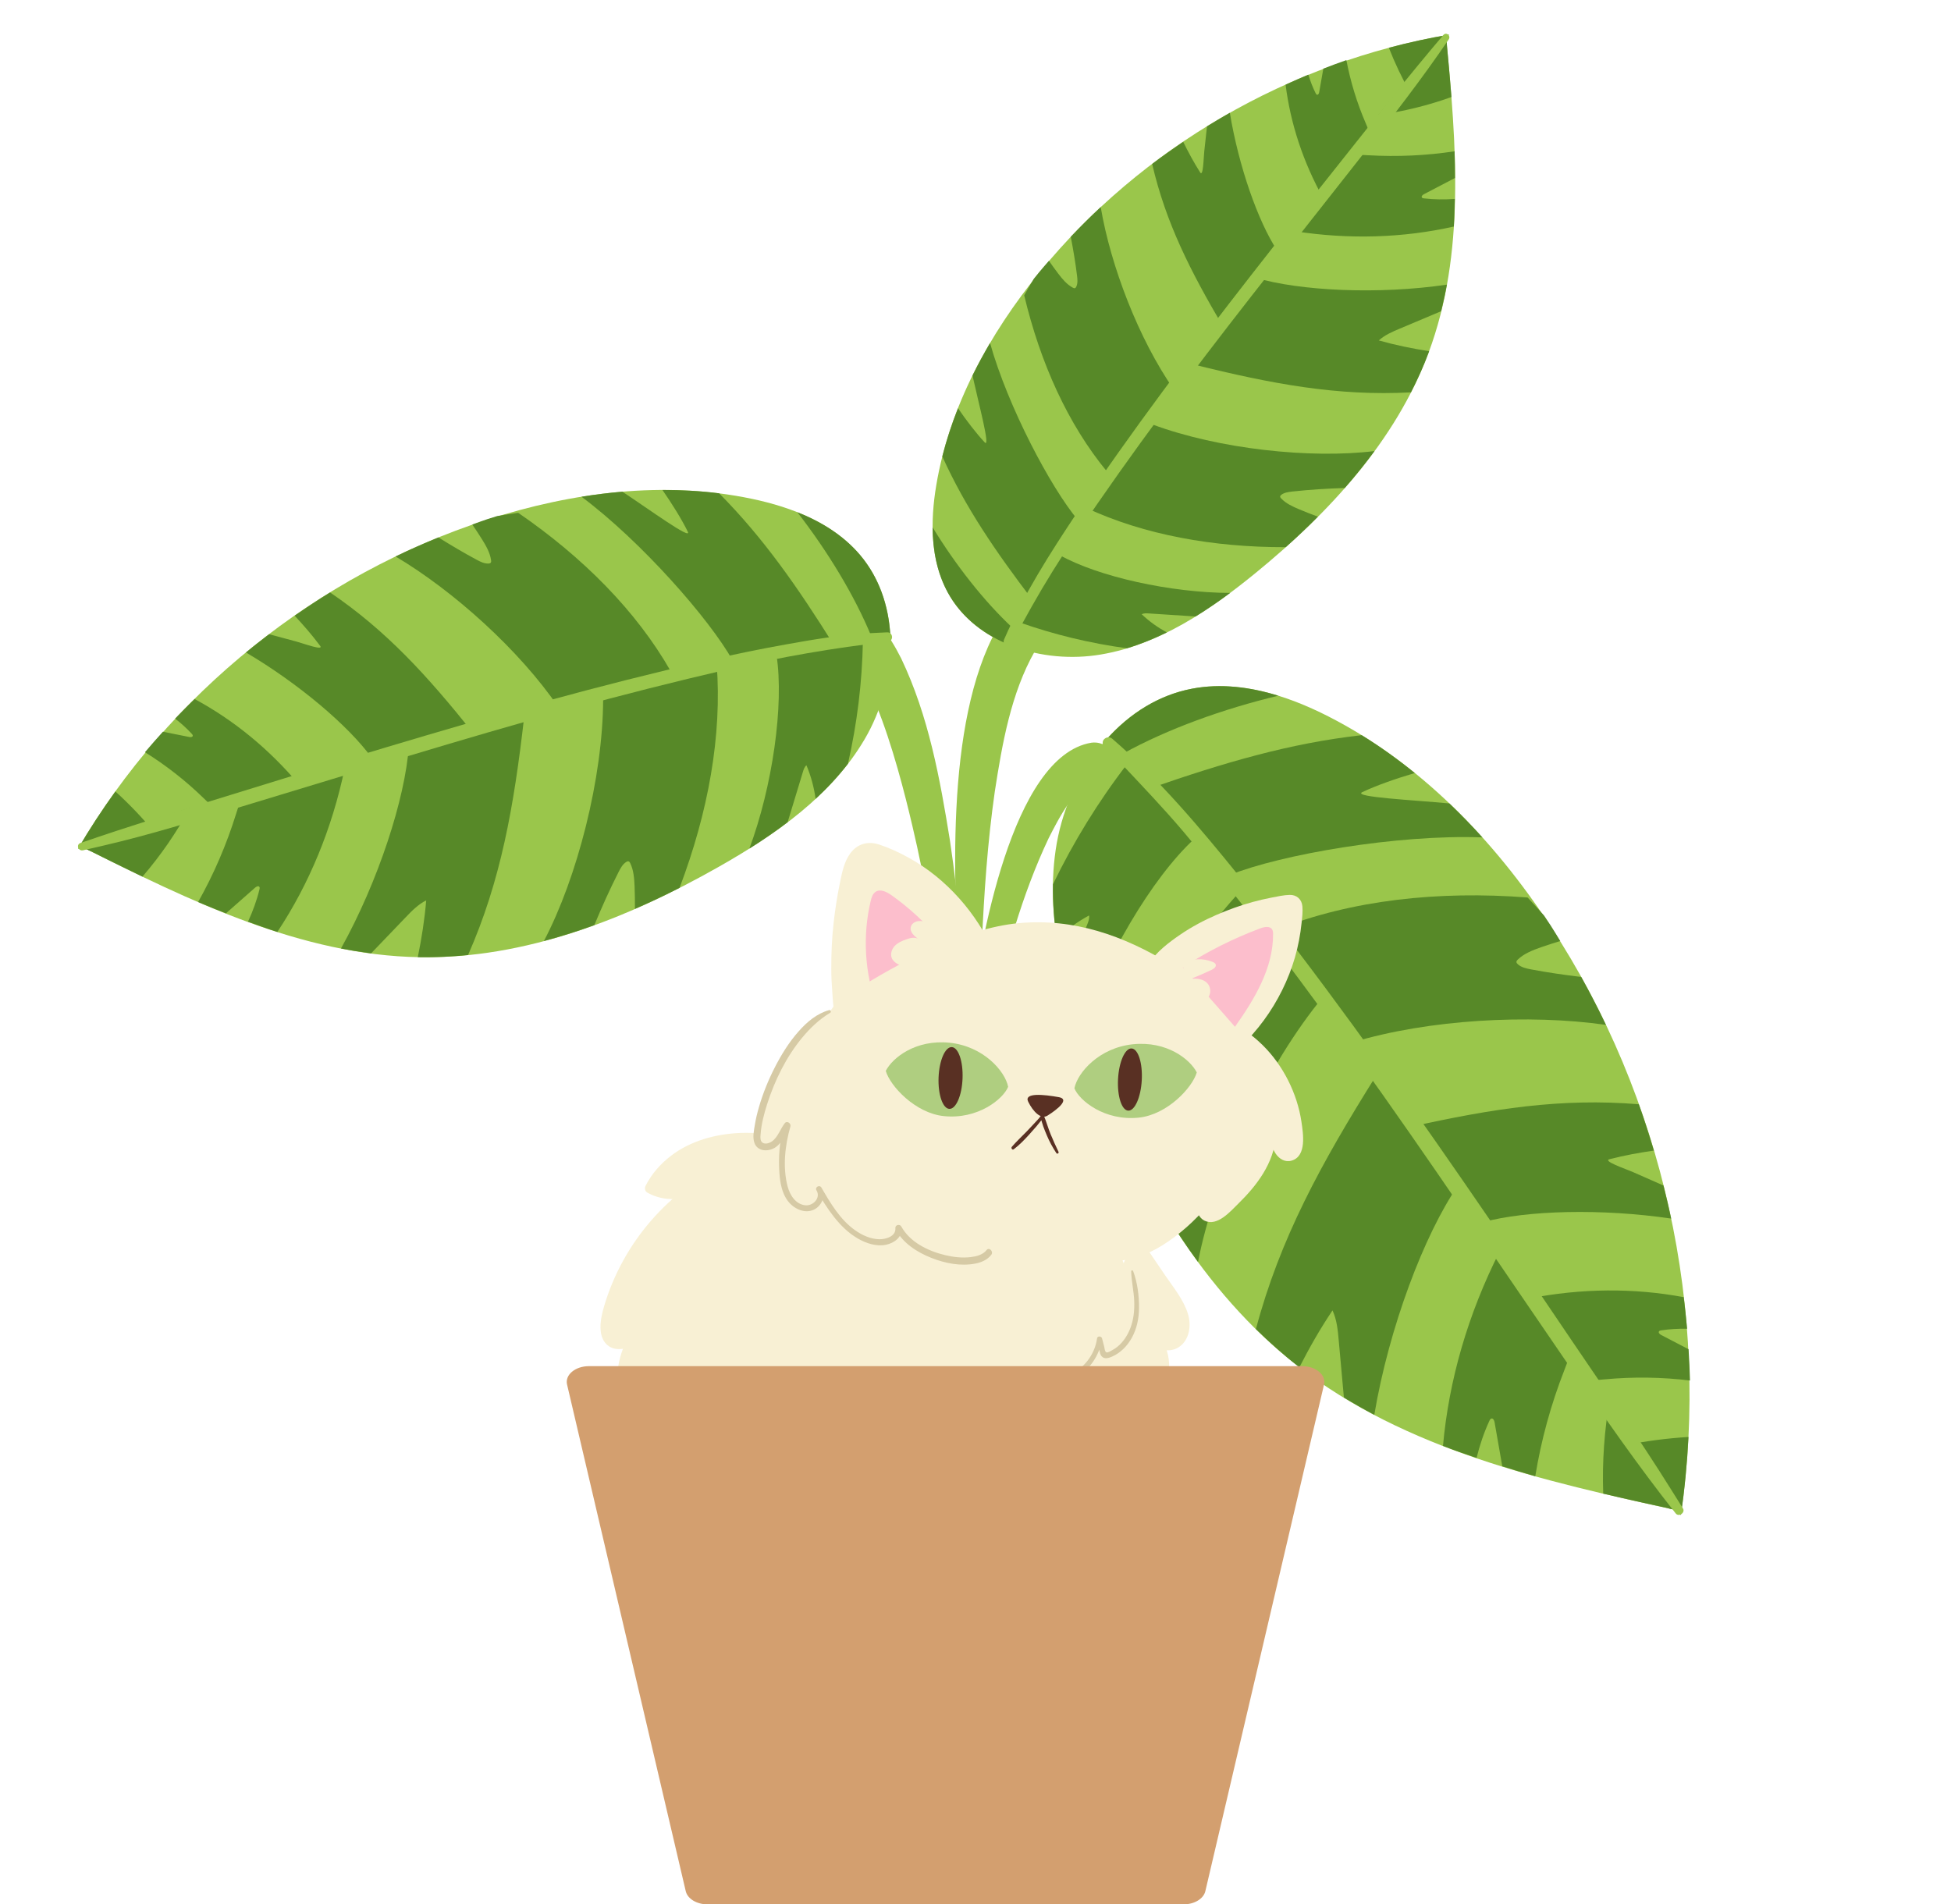 <?xml version="1.0" encoding="UTF-8"?> <svg xmlns="http://www.w3.org/2000/svg" width="168" height="164" viewBox="0 0 168 164" fill="none"> <path d="M79.662 85.948C79.431 86.456 79.069 87.057 78.948 87.587C78.802 88.227 78.796 88.933 78.744 89.587C78.665 90.571 78.59 91.559 78.519 92.544C78.442 93.625 78.338 94.709 78.307 95.793C78.277 96.979 78.252 98.165 78.233 99.351C78.189 102.041 78.2 104.73 78.239 107.419C78.282 110.404 78.316 113.389 78.577 116.362C78.736 118.177 78.909 119.992 79.099 121.807C79.173 122.516 79.269 123.197 79.467 123.881C79.602 124.348 79.739 124.814 79.877 125.277C79.94 125.489 80.003 125.705 80.066 125.917C80.261 126.571 80.5 126.976 80.913 127.503C81.152 127.807 81.394 128.11 81.635 128.411C82.397 129.365 84.07 129.012 84.609 128.027C84.771 127.732 84.931 127.437 85.093 127.144C85.329 126.714 85.508 126.287 85.571 125.801C85.618 125.451 85.659 125.101 85.703 124.75C85.799 123.95 85.959 123.139 86.005 122.337C86.052 121.534 85.942 120.657 85.909 119.835C85.879 119.06 85.852 118.285 85.827 117.51C85.777 115.962 85.744 114.42 85.64 112.875C85.538 111.386 85.448 109.894 85.365 108.401C85.087 103.387 84.989 98.361 84.683 93.349C84.615 92.232 84.552 91.115 84.494 90C84.466 89.49 84.442 88.98 84.417 88.469C84.392 87.959 84.315 87.592 84.139 87.156C84.051 86.939 83.963 86.721 83.875 86.503C83.724 86.13 83.57 85.772 83.282 85.482C82.922 85.121 82.457 84.914 81.957 84.845C81.534 84.787 81.155 84.837 80.761 85.002C80.338 85.181 79.855 85.515 79.659 85.951L79.662 85.948Z" fill="#9AC64B"></path> <path d="M93.973 63.961C87.093 65.115 84.367 81.445 83.582 87.324C83.406 88.71 83.26 90.096 83.157 91.489C83.044 92.874 82.972 94.3 83.537 95.7C84.16 94.34 84.347 93.014 84.559 91.658C84.786 90.308 85.051 88.966 85.345 87.63C86.547 82.356 87.986 77.074 90.297 72.189C91.164 70.495 92.597 67.619 94.445 67.174C96.584 66.814 96.14 63.69 93.976 63.96L93.973 63.961Z" fill="#9AC64B"></path> <path d="M144.426 130.062C132.938 127.561 121.026 124.864 111.739 117.631C103.518 111.225 98.134 101.808 94.274 92.108C91.882 86.092 89.97 79.614 90.902 73.204C91.834 66.794 96.29 60.522 102.63 59.312C106.637 58.549 110.763 59.849 114.399 61.703C122.275 65.722 128.624 72.32 133.49 79.722C143.211 94.513 147.296 112.94 144.741 130.471" fill="#9AC64B"></path> <path d="M138.637 120.395C138.144 123.147 137.956 125.908 138.053 128.629C140.18 129.13 142.31 129.6 144.427 130.059L144.562 130.236C142.86 126.831 140.748 123.605 138.638 120.392L138.637 120.395Z" fill="#578928"></path> <path d="M134.417 114.599C132.659 112.316 130.901 110.031 129.146 107.749C126.411 113.148 124.76 118.856 124.255 124.52C125.205 124.891 126.176 125.219 127.148 125.551C127.418 124.452 127.781 123.375 128.255 122.347C128.289 122.27 128.336 122.184 128.421 122.162C128.577 122.12 128.671 122.326 128.698 122.485C128.919 123.747 129.14 125.01 129.361 126.272C130.304 126.566 131.248 126.863 132.202 127.131C132.702 124.049 133.537 120.977 134.715 117.967C134.984 117.281 135.274 116.559 135.134 115.883C135.033 115.401 134.724 114.993 134.421 114.597L134.417 114.599Z" fill="#578928"></path> <path d="M118.471 92.676C113.744 100.22 110.215 106.672 108.147 114.457C109.284 115.574 110.475 116.641 111.741 117.627C111.79 117.665 111.844 117.702 111.893 117.74C112.752 116.059 113.687 114.416 114.741 112.849C115.116 113.653 115.201 114.556 115.278 115.44C115.426 117.077 115.574 118.714 115.722 120.35C116.583 120.872 117.453 121.373 118.341 121.842C119.592 114.38 122.64 106.286 125.582 102.04C123.213 98.918 120.841 95.795 118.471 92.676V92.676Z" fill="#578928"></path> <path d="M106.922 76.621C102.095 81.778 98.435 88.584 95.995 96.162C96.665 97.645 97.38 99.111 98.135 100.553C98.594 99.972 99.063 99.402 99.548 98.843C100.064 98.248 100.612 97.654 101.321 97.32C101.393 97.287 101.475 97.255 101.548 97.281C101.624 97.308 101.666 97.39 101.693 97.467C101.834 97.864 101.753 98.304 101.666 98.716C101.276 100.605 100.793 102.474 100.259 104.326C101.166 105.82 102.131 107.277 103.162 108.677C104.498 101.728 108.663 92.452 113.512 86.361C111.315 83.114 109.115 79.867 106.919 76.621L106.922 76.621Z" fill="#578928"></path> <path d="M97.053 65.806C94.577 69.021 92.441 72.494 90.672 76.149C90.642 77.722 90.765 79.295 90.998 80.858C91.837 80.073 92.766 79.382 93.778 78.838C93.823 79.097 93.724 79.358 93.628 79.601C92.99 81.199 92.352 82.797 91.714 84.395C92.086 85.878 92.533 87.35 93.038 88.8C95.066 82.619 99.208 75.573 102.853 72.232C101.069 69.808 98.973 68.121 97.053 65.806V65.806Z" fill="#578928"></path> <path d="M143.038 114.568C143.778 114.452 144.529 114.417 145.276 114.427C145.196 113.519 145.096 112.614 144.983 111.709C140.703 110.906 136.166 110.934 131.609 111.832C132.955 113.804 134.299 115.776 135.645 117.748C135.878 118.09 136.121 118.441 136.465 118.635C136.951 118.907 137.574 118.844 138.163 118.788C140.658 118.553 143.125 118.595 145.525 118.887C145.5 117.99 145.46 117.091 145.402 116.194C144.614 115.783 143.825 115.372 143.036 114.962C142.922 114.902 142.784 114.774 142.853 114.659C142.889 114.596 142.965 114.581 143.034 114.57L143.038 114.568Z" fill="#578928"></path> <path d="M143.24 102.095C142.386 101.718 141.529 101.338 140.674 100.962C139.968 100.649 137.838 99.945 138.663 99.81C139.889 99.494 141.148 99.269 142.413 99.085C142.016 97.744 141.589 96.413 141.119 95.097C134.417 94.543 128.49 95.481 121.458 97.04C123.546 99.776 125.632 102.512 127.72 105.248C131.468 104.223 137.932 104.063 143.905 104.941C143.703 103.988 143.48 103.041 143.24 102.095V102.095Z" fill="#578928"></path> <path d="M136.162 84.135C134.713 83.957 133.268 83.754 131.832 83.48C131.428 83.403 131.005 83.314 130.697 83.037C130.636 82.982 130.577 82.914 130.579 82.833C130.581 82.756 130.637 82.692 130.693 82.638C131.247 82.108 131.981 81.827 132.701 81.574C133.248 81.383 133.799 81.21 134.353 81.038C134.078 80.596 133.818 80.145 133.533 79.709C133.346 79.418 133.15 79.134 132.959 78.845C132.492 78.322 132.021 77.801 131.543 77.29C123.834 76.696 116.39 77.515 110.016 80.03C112.168 83.275 114.317 86.519 116.468 89.764C123.006 87.787 131.694 87.315 138.289 88.261C137.627 86.862 136.909 85.49 136.162 84.135V84.135Z" fill="#578928"></path> <path d="M124.804 69.19C121.639 68.893 116.505 68.646 117.287 68.224C118.54 67.629 120.296 67.022 121.83 66.573C120.373 65.392 118.85 64.295 117.256 63.312C111.106 63.999 105.431 65.661 98.95 67.92C101.681 70.666 103.165 72.604 105.899 75.351C110.269 73.592 120.318 71.84 127.647 72.115C126.734 71.101 125.787 70.126 124.802 69.186L124.804 69.19Z" fill="#578928"></path> <path d="M96.687 64.904C100.533 62.777 105.349 61.043 110.074 59.913C107.645 59.159 105.115 58.835 102.631 59.312C99.764 59.858 97.29 61.445 95.344 63.607C95.791 64.04 96.239 64.472 96.684 64.903L96.687 64.904Z" fill="#578928"></path> <path d="M144.742 130.471C145.066 128.243 145.28 125.995 145.393 123.748C143.566 123.86 141.722 124.097 139.874 124.472C141.139 126.282 142.405 128.089 143.67 129.899C143.922 129.953 144.176 130.011 144.426 130.065L144.741 130.474L144.742 130.471Z" fill="#578928"></path> <path d="M95.783 63.623C99.845 67.138 103.341 71.296 106.709 75.466C110.11 79.679 113.375 84.011 116.565 88.385C119.807 92.834 122.973 97.337 126.101 101.867C129.229 106.397 132.223 110.829 135.261 115.324C138.172 119.628 141.163 123.893 143.915 128.3C144.249 128.833 144.581 129.365 144.916 129.898C145.144 130.264 144.564 130.672 144.295 130.333C141.082 126.274 138.132 122.026 135.207 117.756C132.282 113.486 129.121 108.844 126.076 104.39C122.992 99.874 119.879 95.378 116.693 90.937C113.508 86.496 110.318 82.201 106.995 77.938C105.333 75.806 103.656 73.686 101.906 71.624C100.156 69.562 98.331 67.656 96.495 65.703C96.034 65.211 95.566 64.73 95.091 64.25C94.658 63.812 95.342 63.241 95.783 63.623Z" fill="#9AC64B"></path> <path d="M71.975 55.627C75.43 57.238 78.109 69.055 78.972 72.915C80.074 78.004 80.942 83.185 81.515 88.373C81.683 90.114 81.83 91.823 82.496 93.582C83.22 91.83 83.215 90.029 83.164 88.266C83.04 82.949 82.58 77.651 81.801 72.392C80.941 67.066 79.972 61.667 77.597 56.695C76.619 54.764 75.272 52.642 72.981 51.963C71.965 51.649 70.884 52.236 70.6 53.266C70.307 54.3 70.938 55.381 71.981 55.629L71.975 55.627Z" fill="#9AC64B"></path> <path d="M85.853 54.142C81.323 62.273 82.091 76.695 82.751 85.867C82.853 87.359 82.989 88.854 83.753 90.307C84.377 88.786 84.386 87.302 84.403 85.816C84.432 84.33 84.479 82.846 84.541 81.365C84.736 76.952 85.036 72.527 85.663 68.16C86.296 64.059 87.055 59.69 89.103 56.091C90.356 53.878 87.219 51.976 85.853 54.139L85.853 54.142Z" fill="#9AC64B"></path> <path d="M124.537 3.316C125.395 12.383 126.21 21.807 123.012 30.383C120.18 37.973 114.425 44.195 108.099 49.36C104.174 52.564 99.792 55.521 94.784 56.366C89.777 57.212 84.034 55.429 81.627 51.045C80.105 48.277 80.097 44.922 80.62 41.801C81.75 35.035 85.171 28.776 89.543 23.42C98.283 12.717 111.072 5.302 124.771 2.989" fill="#9AC64B"></path> <path d="M118.695 9.895C120.867 9.599 122.974 9.079 124.983 8.355C124.854 6.669 124.698 4.986 124.54 3.316L124.64 3.173C122.503 5.242 120.592 7.569 118.695 9.895V9.895Z" fill="#578928"></path> <path d="M115.366 14.391C114.077 16.231 112.791 18.074 111.501 19.914C116.185 20.638 120.837 20.49 125.188 19.509C125.239 18.72 125.254 17.926 125.271 17.131C124.386 17.195 123.496 17.187 122.616 17.084C122.549 17.076 122.473 17.062 122.438 17.007C122.37 16.903 122.502 16.782 122.615 16.724C123.506 16.258 124.397 15.794 125.286 15.329C125.281 14.562 125.279 13.797 125.253 13.029C122.833 13.397 120.34 13.516 117.814 13.37C117.236 13.337 116.63 13.293 116.159 13.558C115.823 13.746 115.592 14.073 115.369 14.391L115.366 14.391Z" fill="#578928"></path> <path d="M102.781 31.389C109.536 33.068 115.193 34.127 121.497 33.788C122.062 32.683 122.577 31.55 123.011 30.383C123.029 30.337 123.041 30.291 123.059 30.245C121.598 30.015 120.15 29.718 118.728 29.318C119.238 28.85 119.894 28.57 120.536 28.3C121.722 27.8 122.911 27.3 124.097 26.8C124.284 26.042 124.451 25.28 124.589 24.513C118.722 25.375 111.952 25.064 108.084 23.911C106.316 26.405 104.546 28.898 102.778 31.394L102.781 31.389Z" fill="#578928"></path> <path d="M93.532 43.74C98.529 46.063 104.48 47.136 110.716 47.122C111.665 46.274 112.591 45.397 113.487 44.496C112.946 44.296 112.407 44.088 111.875 43.862C111.308 43.623 110.733 43.363 110.315 42.919C110.272 42.873 110.231 42.822 110.233 42.76C110.236 42.696 110.286 42.647 110.338 42.609C110.6 42.412 110.947 42.367 111.274 42.33C112.777 42.165 114.287 42.074 115.798 42.025C116.699 40.998 117.558 39.939 118.358 38.845C112.854 39.522 104.937 38.673 99.238 36.554C97.334 38.95 95.433 41.348 93.529 43.743L93.532 43.74Z" fill="#578928"></path> <path d="M87.797 53.601C90.784 54.656 93.888 55.403 97.038 55.829C98.218 55.474 99.364 55.008 100.476 54.463C99.689 54.032 98.955 53.513 98.31 52.896C98.492 52.801 98.711 52.813 98.916 52.827C100.261 52.915 101.606 53.001 102.951 53.09C103.97 52.462 104.962 51.778 105.926 51.062C100.83 51.045 94.582 49.677 91.223 47.791C89.837 49.685 89.072 51.632 87.8 53.604L87.797 53.601Z" fill="#578928"></path> <path d="M113.298 8.045C113.036 7.528 112.832 6.982 112.662 6.428C112.004 6.702 111.35 6.995 110.703 7.294C111.121 10.639 112.215 13.978 113.97 17.122C115.124 15.658 116.275 14.197 117.43 12.733C117.629 12.478 117.833 12.217 117.898 11.915C117.987 11.49 117.789 11.047 117.608 10.626C116.84 8.844 116.286 7.016 115.936 5.177C115.271 5.41 114.609 5.655 113.952 5.912C113.832 6.592 113.713 7.271 113.593 7.95C113.575 8.049 113.513 8.18 113.412 8.159C113.358 8.148 113.325 8.095 113.301 8.048L113.298 8.045Z" fill="#578928"></path> <path d="M103.935 10.881C103.855 11.601 103.778 12.323 103.698 13.043C103.634 13.637 103.613 15.376 103.315 14.801C102.788 13.971 102.323 13.099 101.884 12.21C100.977 12.825 100.085 13.457 99.212 14.118C100.39 19.191 102.495 23.335 105.329 28.145C106.877 25.953 108.425 23.758 109.973 21.566C108.32 19.049 106.665 14.324 105.901 9.713C105.236 10.09 104.584 10.48 103.935 10.881V10.881Z" fill="#578928"></path> <path d="M92.204 20.391C92.416 21.501 92.606 22.616 92.744 23.739C92.783 24.054 92.815 24.389 92.683 24.681C92.658 24.739 92.62 24.799 92.558 24.816C92.499 24.832 92.438 24.805 92.385 24.777C91.859 24.495 91.474 24.023 91.116 23.553C90.845 23.197 90.583 22.829 90.324 22.463C90.058 22.771 89.784 23.073 89.526 23.386C89.356 23.593 89.188 23.803 89.018 24.014C88.738 24.485 88.46 24.955 88.193 25.429C89.579 31.253 91.959 36.542 95.346 40.64C97.259 38.279 99.172 35.919 101.085 33.555C98.055 29.21 95.642 22.918 94.782 17.831C93.895 18.654 93.039 19.51 92.206 20.386L92.204 20.391Z" fill="#578928"></path> <path d="M83.741 32.338C84.27 34.742 85.302 38.582 84.804 38.107C84.063 37.325 83.191 36.176 82.493 35.155C81.958 36.512 81.5 37.895 81.142 39.307C83.116 43.674 85.703 47.461 88.929 51.696C90.332 49.024 91.427 47.466 92.83 44.797C90.479 41.996 86.787 35.011 85.253 29.542C84.714 30.456 84.208 31.389 83.741 32.338V32.338Z" fill="#578928"></path> <path d="M87.212 54.088C84.711 51.761 82.272 48.628 80.306 45.412C80.319 47.384 80.682 49.325 81.624 51.043C82.711 53.024 84.485 54.471 86.561 55.386C86.779 54.953 86.995 54.522 87.212 54.088Z" fill="#578928"></path> <path d="M124.771 2.986C123.029 3.279 121.301 3.657 119.594 4.113C120.11 5.432 120.727 6.733 121.446 8.007C122.496 6.642 123.547 5.277 124.597 3.911C124.578 3.711 124.559 3.513 124.54 3.313L124.771 2.983L124.771 2.986Z" fill="#578928"></path> <path d="M86.455 55.089C88.125 51.231 90.412 47.651 92.736 44.161C95.059 40.672 97.555 37.171 100.077 33.76C105.122 26.931 110.396 20.276 115.68 13.632C118.515 10.065 121.333 6.486 124.287 3.016C124.541 2.72 124.959 3.084 124.746 3.396C122.466 6.754 119.982 9.956 117.476 13.15C114.969 16.345 112.298 19.726 109.71 23.014C104.479 29.659 99.34 36.375 94.528 43.337C93.198 45.264 91.876 47.201 90.643 49.191C89.388 51.214 88.227 53.294 87.115 55.4C86.898 55.811 86.269 55.529 86.456 55.095L86.455 55.089Z" fill="#9AC64B"></path> <path d="M7.157 72.978C16.328 77.571 25.892 82.262 36.14 82.432C45.21 82.581 53.992 79.129 61.891 74.648C66.788 71.87 71.611 68.512 74.462 63.646C77.314 58.777 77.695 52.072 74.044 47.778C71.737 45.065 68.222 43.687 64.743 42.957C57.204 41.375 49.298 42.381 41.967 44.749C27.315 49.48 14.518 59.77 6.719 73.086" fill="#9AC64B"></path> <path d="M16.349 69.577C15.186 71.718 13.815 73.698 12.267 75.495C10.55 74.671 8.847 73.822 7.156 72.978L6.967 73.024C9.974 71.641 13.165 70.605 16.349 69.577Z" fill="#578928"></path> <path d="M22.369 67.949C24.807 67.358 27.243 66.77 29.678 66.178C28.6 71.346 26.62 76.132 23.882 80.257C23.034 79.987 22.194 79.679 21.354 79.375C21.768 78.478 22.109 77.548 22.343 76.591C22.362 76.52 22.376 76.434 22.333 76.374C22.25 76.261 22.073 76.35 21.967 76.442C21.129 77.18 20.293 77.918 19.456 78.654C18.653 78.337 17.852 78.023 17.058 77.682C18.393 75.314 19.498 72.766 20.333 70.077C20.524 69.464 20.718 68.812 21.18 68.43C21.51 68.158 21.942 68.051 22.365 67.947L22.369 67.949Z" fill="#578928"></path> <path d="M45.133 61.78C44.245 69.499 43.134 75.819 40.306 82.243C38.925 82.382 37.536 82.453 36.14 82.43C36.085 82.429 36.032 82.425 35.976 82.425C36.307 80.811 36.565 79.183 36.7 77.539C36.008 77.881 35.458 78.448 34.925 79.005C33.934 80.038 32.945 81.069 31.954 82.102C31.086 81.986 30.22 81.849 29.362 81.68C32.569 75.922 34.896 68.75 35.205 64.253C38.514 63.429 41.823 62.605 45.135 61.781L45.133 61.78Z" fill="#578928"></path> <path d="M61.713 57.19C62.189 63.342 60.979 69.972 58.516 76.461C57.255 77.105 55.971 77.709 54.674 78.273C54.676 77.628 54.67 76.982 54.644 76.337C54.615 75.651 54.567 74.945 54.266 74.329C54.235 74.266 54.198 74.2 54.131 74.179C54.064 74.157 53.991 74.187 53.931 74.225C53.619 74.419 53.435 74.761 53.271 75.086C52.507 76.585 51.821 78.119 51.176 79.671C49.746 80.189 48.298 80.652 46.836 81.037C49.706 75.582 51.92 66.995 51.936 60.197C55.197 59.193 58.455 58.19 61.715 57.186L61.713 57.19Z" fill="#578928"></path> <path d="M74.303 55.245C74.237 58.787 73.803 62.32 73.016 65.774C72.18 66.858 71.243 67.861 70.233 68.796C70.092 67.802 69.834 66.825 69.44 65.901C69.268 66.053 69.194 66.284 69.129 66.503C68.694 67.937 68.257 69.374 67.822 70.809C66.763 71.614 65.659 72.368 64.528 73.078C66.509 67.767 67.528 60.706 66.867 56.438C69.398 55.768 71.738 55.768 74.305 55.246L74.303 55.245Z" fill="#578928"></path> <path d="M16.525 63.207C16.085 62.723 15.592 62.288 15.079 61.885C15.627 61.31 16.189 60.751 16.756 60.198C20.104 61.997 23.173 64.501 25.782 67.607C23.796 68.212 21.808 68.815 19.82 69.418C19.474 69.523 19.12 69.628 18.779 69.571C18.299 69.491 17.913 69.105 17.54 68.743C15.972 67.216 14.273 65.895 12.482 64.778C12.988 64.181 13.503 63.593 14.03 63.014C14.789 63.165 15.549 63.319 16.308 63.47C16.419 63.492 16.58 63.482 16.598 63.365C16.609 63.304 16.565 63.252 16.523 63.206L16.525 63.207Z" fill="#578928"></path> <path d="M23.174 54.617C23.961 54.829 24.746 55.04 25.533 55.252C26.183 55.427 28.012 56.114 27.529 55.569C26.866 54.683 26.135 53.841 25.372 53.022C26.372 52.328 27.385 51.657 28.422 51.02C33.28 54.315 36.8 58.197 40.731 63.111C37.825 63.827 34.917 64.546 32.011 65.262C30.021 62.513 25.714 58.862 21.176 56.187C21.833 55.65 22.499 55.128 23.174 54.617Z" fill="#578928"></path> <path d="M37.752 46.282C38.834 46.954 39.929 47.608 41.054 48.209C41.368 48.378 41.707 48.548 42.068 48.531C42.139 48.527 42.216 48.512 42.26 48.455C42.301 48.4 42.298 48.327 42.289 48.261C42.199 47.598 41.854 47.005 41.503 46.439C41.236 46.009 40.953 45.589 40.669 45.17C41.096 45.018 41.519 44.856 41.949 44.714C42.234 44.621 42.522 44.531 42.81 44.442C43.412 44.34 44.017 44.245 44.619 44.16C50.182 47.978 54.797 52.613 57.761 57.812C54.535 58.841 51.308 59.868 48.081 60.897C44.711 55.972 39.062 50.892 34.063 47.922C35.274 47.332 36.508 46.795 37.752 46.282Z" fill="#578928"></path> <path d="M53.6 42.347C55.913 43.878 59.536 46.521 59.233 45.806C58.703 44.715 57.841 43.341 57.043 42.196C58.675 42.191 60.306 42.279 61.926 42.484C65.733 46.32 68.687 50.558 71.865 55.644C68.515 56.014 66.451 56.521 63.099 56.889C61.085 53.298 55.204 46.605 50.073 42.777C51.245 42.588 52.42 42.443 53.599 42.343L53.6 42.347Z" fill="#578928"></path> <path d="M75.045 54.834C73.588 51.281 71.257 47.464 68.657 44.108C70.719 44.926 72.614 46.093 74.045 47.775C75.696 49.717 76.515 52.151 76.663 54.687C76.126 54.737 75.585 54.785 75.045 54.834V54.834Z" fill="#578928"></path> <path d="M6.722 73.084C7.713 71.391 8.79 69.746 9.936 68.157C11.117 69.232 12.24 70.403 13.294 71.672C11.45 72.207 9.608 72.745 7.764 73.28C7.563 73.181 7.359 73.08 7.159 72.979L6.722 73.084V73.084Z" fill="#578928"></path> <path d="M76.45 55.264C71.815 55.786 67.239 56.583 62.697 57.636C58.115 58.697 53.556 59.85 49.02 61.096C44.43 62.353 39.862 63.692 35.304 65.065C30.802 66.422 26.307 67.799 21.806 69.159C17.305 70.519 13.15 71.841 8.743 72.86C8.212 72.982 7.683 73.104 7.151 73.226C6.742 73.32 6.522 72.738 6.936 72.594C11.2 71.123 15.507 69.795 19.817 68.469C24.313 67.085 28.806 65.684 33.315 64.337C37.824 62.989 42.444 61.64 47.035 60.38C51.601 59.127 56.189 57.963 60.806 56.905C63.088 56.383 65.381 55.905 67.686 55.494C69.985 55.083 72.325 54.681 74.662 54.539C75.239 54.506 75.816 54.478 76.393 54.456C76.915 54.438 76.971 55.209 76.451 55.268L76.45 55.264Z" fill="#9AC64B"></path> <path d="M72.108 100.099C64.786 98.894 57.143 104.482 55.673 111.783C54.202 119.082 58.778 127.01 65.685 129.729C71.77 132.126 78.674 130.772 84.827 128.565C87.276 127.688 89.747 126.634 91.596 124.8C92.976 123.429 93.941 121.689 94.683 119.89C95.584 117.706 96.183 115.397 96.464 113.049C96.681 111.223 96.653 109.215 95.537 107.759C94.636 106.584 93.196 105.991 91.822 105.447C84.566 102.573 76.788 99.647 69.153 101.252" fill="#F8F0D4"></path> <path d="M72.178 99.834C68.831 99.087 65.272 99.975 62.367 101.718C59.462 103.461 57.052 106.25 55.804 109.477C54.551 112.724 54.617 116.381 55.71 119.661C56.804 122.941 58.901 125.917 61.652 128.044C64.84 130.504 68.798 131.577 72.789 131.594C77.18 131.613 81.542 130.441 85.632 128.915C87.558 128.195 89.449 127.346 91.073 126.063C92.722 124.764 93.918 123.004 94.8 121.109C95.759 119.049 96.444 116.856 96.834 114.616C97.18 112.638 97.455 110.448 96.663 108.539C95.864 106.606 94.066 105.69 92.233 104.948C90.1 104.087 87.954 103.246 85.777 102.501C81.454 101.02 76.9 99.919 72.299 100.209C71.181 100.278 70.084 100.433 68.999 100.711C68.707 100.786 68.531 101.111 68.608 101.401C68.696 101.721 68.996 101.839 69.296 101.792C71.423 101.459 73.564 101.34 75.71 101.522C77.857 101.704 79.995 102.151 82.078 102.714C84.161 103.276 86.269 104.002 88.325 104.769C89.358 105.155 90.383 105.552 91.411 105.955C92.269 106.291 93.132 106.625 93.91 107.122C94.638 107.585 95.237 108.222 95.564 109.03C95.891 109.839 95.976 110.787 95.954 111.684C95.902 113.769 95.424 115.879 94.784 117.854C94.162 119.771 93.338 121.683 92.112 123.297C90.936 124.844 89.345 125.942 87.613 126.78C85.882 127.619 83.881 128.3 81.965 128.877C80.05 129.453 77.912 129.964 75.834 130.209C71.931 130.673 67.809 130.38 64.291 128.488C61.427 126.949 59.121 124.461 57.642 121.57C56.178 118.704 55.54 115.35 56.12 112.164C56.708 108.939 58.519 106.062 60.99 103.949C63.461 101.837 66.495 100.477 69.722 100.317C70.51 100.278 71.316 100.3 72.102 100.377C72.409 100.408 72.473 99.903 72.176 99.837L72.178 99.834Z" fill="#F8F0D4"></path> <path d="M71.439 99.162C68.666 98.494 65.83 97.824 62.994 98.102C60.154 98.381 57.263 99.79 55.961 102.336C56.958 102.929 58.233 103.029 59.311 102.601C55.939 105.117 53.421 108.766 52.261 112.82C52.006 113.717 51.841 114.776 52.418 115.507C52.995 116.238 54.531 115.965 54.449 115.035C53.259 116.985 53.058 119.509 53.924 121.625C54.79 123.74 56.703 125.393 58.915 125.939" fill="#F8F0D4"></path> <path d="M71.5 98.933C70.238 98.466 68.941 98.138 67.617 97.901C66.292 97.664 65.025 97.512 63.722 97.567C61.639 97.656 59.49 98.232 57.808 99.512C56.884 100.212 56.115 101.084 55.59 102.121C55.488 102.323 55.532 102.587 55.741 102.706C56.862 103.329 58.209 103.437 59.407 102.973L59.11 102.27C56.87 103.969 54.996 106.123 53.641 108.598C52.96 109.842 52.407 111.163 52.009 112.525C51.706 113.557 51.363 115.239 52.462 115.954C53.224 116.448 54.73 116.139 54.675 115.035C54.664 114.806 54.361 114.713 54.24 114.917C53.243 116.594 52.891 118.602 53.289 120.519C53.663 122.312 54.732 123.9 56.181 125.001C56.98 125.608 57.898 126.082 58.904 126.187C59.204 126.217 59.201 125.798 58.97 125.702C58.014 125.304 57.06 124.904 56.244 124.245C55.428 123.586 54.757 122.756 54.304 121.81C53.3 119.722 53.449 117.132 54.642 115.154L54.207 115.035C54.224 115.427 53.897 115.631 53.537 115.662C53.111 115.697 52.74 115.518 52.531 115.143C51.976 114.147 52.58 112.729 52.932 111.759C53.74 109.524 54.982 107.442 56.546 105.66C57.431 104.653 58.418 103.738 59.492 102.938C59.811 102.7 59.641 102.069 59.196 102.234C58.187 102.612 57.09 102.524 56.161 101.972L56.313 102.557C57.214 100.885 58.841 99.746 60.603 99.128C62.727 98.384 65.039 98.411 67.243 98.726C68.642 98.924 70.021 99.239 71.426 99.407C71.706 99.44 71.72 99.026 71.489 98.941L71.5 98.933Z" fill="#F8F0D4"></path> <path d="M105.093 88.042C108.913 89.849 111.549 93.939 111.623 98.179C111.631 98.692 111.491 99.345 110.988 99.428C110.213 99.558 110.059 98.259 109.375 97.873C109.224 100.363 107.366 102.379 105.525 104.056C105.107 104.437 104.601 104.84 104.043 104.754C103.485 104.669 103.178 103.756 103.705 103.546C101.331 106.087 98.192 108.508 94.754 108.037C93.938 107.924 93.132 107.648 92.308 107.686C91.25 107.733 90.249 108.296 89.191 108.255C87.177 108.177 85.388 105.971 83.505 106.693" fill="#F8F0D4"></path> <path d="M104.953 88.28C106.737 89.477 108.35 90.925 109.463 92.784C110.013 93.702 110.428 94.687 110.697 95.724C110.829 96.229 110.931 96.745 110.988 97.263C111.038 97.718 111.139 98.286 110.975 98.728C110.928 98.857 110.9 98.893 110.821 98.852C110.906 98.896 110.785 98.805 110.76 98.78C110.7 98.717 110.65 98.648 110.601 98.573C110.315 98.154 110.059 97.718 109.617 97.448C109.284 97.247 108.911 97.511 108.886 97.867C108.781 99.522 107.855 100.948 106.775 102.145C106.228 102.752 105.64 103.342 105.016 103.866C104.785 104.059 104.362 104.407 104.029 104.261C103.95 104.225 103.865 104.131 103.84 104.046C103.821 103.985 103.84 103.91 103.81 103.924L103.422 103.254C101.361 105.21 98.939 107.391 95.947 107.538C95.169 107.576 94.435 107.424 93.674 107.284C92.844 107.132 92.066 107.121 91.244 107.328C90.513 107.513 89.777 107.816 89.01 107.736C88.411 107.673 87.842 107.408 87.309 107.149C86.102 106.561 84.769 105.758 83.395 106.277C82.895 106.465 83.101 107.27 83.618 107.091C84.819 106.674 85.976 107.538 87.001 108.056C87.567 108.343 88.158 108.602 88.787 108.696C89.565 108.812 90.307 108.635 91.057 108.437C91.428 108.337 91.808 108.23 92.192 108.202C92.643 108.169 93.083 108.241 93.523 108.332C94.328 108.5 95.122 108.657 95.949 108.616C97.417 108.542 98.841 108.023 100.086 107.248C101.542 106.338 102.889 105.138 103.991 103.819C104.274 103.48 103.922 102.962 103.507 103.191C102.732 103.621 103.032 104.804 103.744 105.132C104.829 105.634 105.953 104.321 106.629 103.657C108.234 102.082 109.68 100.184 109.864 97.862L109.133 98.281C109.485 98.502 109.62 99.02 109.848 99.351C110.164 99.809 110.653 100.115 111.222 99.95C112.541 99.564 112.214 97.602 112.066 96.598C111.706 94.168 110.485 91.738 108.737 90.014C107.715 89.008 106.544 88.197 105.17 87.767C104.862 87.67 104.708 88.103 104.958 88.269L104.953 88.28Z" fill="#F8F0D4"></path> <path d="M72.093 86.768C72.027 86.942 72.069 87.151 72.195 87.287C71.83 83.312 72.102 79.279 72.998 75.393C73.22 74.419 73.676 73.275 74.66 73.137C75.059 73.082 75.46 73.214 75.837 73.36C79.896 74.935 83.274 78.206 84.989 82.222" fill="#F8F0D4"></path> <path d="M72.014 86.724C71.929 86.895 71.89 87.099 71.904 87.289C71.923 87.593 72.423 87.711 72.473 87.366C72.544 86.862 72.492 86.338 72.484 85.83C72.476 85.254 72.487 84.677 72.495 84.101C72.509 83.036 72.558 81.971 72.657 80.912C72.756 79.853 72.885 78.799 73.064 77.751C73.226 76.802 73.377 75.818 73.69 74.905C73.913 74.251 74.323 73.534 75.117 73.697C75.911 73.859 76.733 74.337 77.442 74.739C78.885 75.558 80.207 76.576 81.353 77.782C81.99 78.455 82.57 79.177 83.082 79.95C83.62 80.763 84.008 81.676 84.582 82.462C84.901 82.901 85.558 82.644 85.456 82.093C85.286 81.177 84.766 80.333 84.269 79.558C83.771 78.783 83.205 78.044 82.592 77.357C81.356 75.972 79.882 74.764 78.255 73.868C77.445 73.421 76.582 73.018 75.702 72.728C74.732 72.411 73.822 72.665 73.215 73.493C72.679 74.224 72.503 75.159 72.325 76.03C72.088 77.183 71.907 78.347 71.778 79.519C71.632 80.818 71.577 82.129 71.582 83.433C71.582 84.101 71.615 84.763 71.668 85.427C71.717 86.056 71.723 86.76 71.923 87.364L72.278 87.008C72.192 86.942 72.165 86.862 72.19 86.768C72.195 86.68 72.061 86.644 72.022 86.724H72.014Z" fill="#F8F0D4"></path> <path d="M80.889 80.903C79.685 79.461 78.291 78.173 76.758 77.089C76.354 76.805 75.812 76.529 75.4 76.799C75.144 76.97 75.046 77.293 74.974 77.594C74.265 80.592 74.455 83.797 75.516 86.688" fill="#FCBECC"></path> <path d="M72.442 86.238C72.563 85.632 73.052 85.676 73.572 85.342C77.235 82.984 82.977 79.939 87.715 79.5C92.453 79.061 96.729 80.554 100.791 83.039C101.981 83.767 102.759 84.903 103.699 85.935C107.668 90.29 107.426 97.517 103.947 102.278C103.229 103.26 102.388 104.162 101.402 104.868C100.277 105.673 98.983 106.211 97.669 106.644C94.954 107.543 92.101 108.023 89.243 108.067C85.359 108.128 81.41 107.353 78.043 105.408C74.679 103.464 71.948 100.284 70.955 96.516C69.963 92.748 69.735 88.608 72.478 85.852" fill="#F8F0D4"></path> <path d="M71.423 87.11C68.059 88.523 65.429 94.593 65.195 97.655C65.173 97.931 65.157 98.231 65.305 98.463C65.619 98.957 66.416 98.805 66.82 98.383C67.224 97.961 67.411 97.376 67.782 96.924C67.372 98.353 67.246 99.862 67.411 101.34C67.487 102.021 67.633 102.719 68.04 103.271C68.447 103.822 69.167 104.189 69.824 104.002C70.481 103.814 70.904 102.945 70.513 102.383C71.698 104.424 73.21 106.691 75.548 106.97C76.384 107.069 77.475 106.592 77.368 105.753C78.781 108.407 83.98 109.411 85.148 107.863" fill="#F8F0D4"></path> <path d="M71.39 86.989C70.332 87.29 69.493 88.001 68.773 88.815C67.943 89.747 67.273 90.834 66.707 91.943C66.157 93.021 65.698 94.152 65.36 95.313C65.212 95.824 65.085 96.342 65 96.866C64.918 97.36 64.785 97.975 64.975 98.455C65.228 99.1 65.984 99.186 66.553 98.929C67.325 98.582 67.553 97.699 68.037 97.073L67.509 96.85C67.201 97.981 67.056 99.153 67.083 100.325C67.108 101.357 67.196 102.543 67.825 103.403C68.323 104.084 69.296 104.567 70.112 104.159C70.785 103.822 71.142 102.926 70.728 102.264C70.563 101.999 70.148 102.239 70.307 102.51C71.214 104.06 72.288 105.753 73.885 106.669C74.594 107.074 75.474 107.367 76.293 107.196C76.988 107.052 77.706 106.548 77.639 105.756L77.134 105.894C77.772 107.072 78.967 107.836 80.179 108.318C81.391 108.801 82.713 109.055 83.969 108.82C84.494 108.721 85.016 108.5 85.354 108.067C85.582 107.778 85.175 107.364 84.947 107.659C84.631 108.065 84.065 108.203 83.579 108.26C82.85 108.346 82.103 108.26 81.394 108.092C79.934 107.745 78.36 106.986 77.607 105.618C77.483 105.392 77.076 105.48 77.101 105.756C77.164 106.468 76.287 106.73 75.719 106.721C74.974 106.71 74.24 106.374 73.641 105.952C72.346 105.042 71.505 103.61 70.728 102.264L70.307 102.51C70.703 103.152 70.018 103.858 69.362 103.798C68.518 103.718 68.023 102.929 67.823 102.179C67.383 100.521 67.594 98.632 68.064 97.004C68.138 96.742 67.767 96.488 67.581 96.723C67.201 97.203 66.984 97.934 66.478 98.292C66.286 98.43 65.989 98.532 65.753 98.452C65.429 98.339 65.475 97.934 65.497 97.658C65.563 96.781 65.794 95.912 66.061 95.076C66.715 93.032 67.704 91.016 69.076 89.361C69.76 88.536 70.563 87.767 71.489 87.218C71.61 87.146 71.53 86.948 71.393 86.989H71.39Z" fill="#D6CAA5"></path> <path d="M99.055 83C102.339 80.082 106.516 78.19 110.87 77.644C111.079 77.619 111.318 77.605 111.463 77.754C111.593 77.884 111.598 78.091 111.593 78.273C111.441 83.535 108.556 88.646 104.136 91.482" fill="#F8F0D4"></path> <path d="M99.113 83.102C99.987 82.658 100.797 82.079 101.633 81.563C102.468 81.047 103.353 80.564 104.246 80.14C106.014 79.293 107.899 78.7 109.828 78.361C110.073 78.317 110.318 78.278 110.562 78.242C110.664 78.228 110.766 78.212 110.867 78.203C110.914 78.198 110.958 78.192 111.005 78.192C111.035 78.19 111.065 78.19 111.098 78.192C111.164 78.203 111.161 78.19 111.09 78.154C111.013 77.983 111.032 78.223 111.029 78.278C111.029 78.383 111.021 78.487 111.016 78.592C111.002 78.821 110.985 79.047 110.963 79.274C110.875 80.165 110.697 81.044 110.452 81.905C109.958 83.648 109.185 85.297 108.157 86.79C106.998 88.475 105.527 89.843 103.853 91.002C103.271 91.404 103.793 92.345 104.417 91.967C107.83 89.909 110.397 86.271 111.502 82.468C111.785 81.491 111.975 80.493 112.079 79.481C112.129 79.012 112.192 78.51 112.148 78.041C112.09 77.442 111.656 77.053 111.054 77.067C110.535 77.078 109.991 77.205 109.479 77.302C108.935 77.406 108.396 77.533 107.863 77.679C106.808 77.969 105.777 78.341 104.771 78.777C103.667 79.257 102.603 79.82 101.611 80.501C100.619 81.182 99.626 81.941 98.953 82.939C98.882 83.044 99.016 83.152 99.115 83.102H99.113Z" fill="#F8F0D4"></path> <path d="M101.853 83.303C103.952 81.944 106.198 80.813 108.542 79.941C108.886 79.814 109.35 79.732 109.542 80.04C109.617 80.162 109.625 80.311 109.625 80.451C109.636 83.375 108.031 86.04 106.343 88.425" fill="#FCBECC"></path> <path d="M97.7 106.578C98.785 108.22 99.871 109.861 100.954 111.502C101.369 112.128 101.789 112.773 101.954 113.507C102.119 114.241 101.973 115.093 101.399 115.579C100.827 116.064 99.796 115.97 99.472 115.295C100.343 116.254 100.517 117.714 100.151 118.958C99.785 120.201 98.95 121.261 98.002 122.143C97.752 122.378 97.447 122.618 97.109 122.576C96.77 122.535 96.529 122.03 96.814 121.843C96.259 126.049 92.189 129.48 87.965 129.298" fill="#F8F0D4"></path> <path d="M97.513 106.631C97.642 107.194 97.983 107.66 98.291 108.14L99.181 109.524C99.792 110.47 100.438 111.4 101.015 112.365C101.454 113.099 101.853 114.048 101.427 114.881C101.133 115.457 100.185 115.777 99.805 115.099L99.198 115.571C100.168 116.646 100.157 118.243 99.569 119.501C99.267 120.147 98.846 120.726 98.365 121.244C98.121 121.509 97.862 121.79 97.576 122.011C97.489 122.08 97.31 122.223 97.189 122.193C97.153 122.185 97.041 122.08 97.046 122.075L96.502 121.757C96.213 123.796 95.117 125.619 93.556 126.937C91.995 128.256 90.005 128.78 87.966 129.012C87.671 129.045 87.54 129.514 87.889 129.58C89.587 129.9 91.329 129.287 92.767 128.385C94.204 127.484 95.455 126.206 96.249 124.681C96.697 123.821 97.002 122.891 97.131 121.928C97.167 121.672 96.92 121.388 96.653 121.559C96.293 121.79 96.252 122.235 96.469 122.588C96.711 122.982 97.208 123.037 97.604 122.88C98.06 122.698 98.418 122.29 98.747 121.937C99.11 121.548 99.448 121.131 99.739 120.682C100.836 118.988 101.13 116.641 99.75 115.013C99.454 114.663 98.948 115.11 99.143 115.485C99.585 116.343 100.792 116.517 101.551 115.984C102.433 115.366 102.592 114.133 102.298 113.163C101.927 111.935 101.028 110.854 100.317 109.809L99.083 107.991C98.701 107.431 98.354 106.81 97.802 106.408C97.656 106.3 97.483 106.477 97.516 106.628L97.513 106.631Z" fill="#F8F0D4"></path> <path d="M103.054 92.353C102.468 91.217 100.481 89.634 97.565 89.929C94.649 90.224 92.78 92.373 92.517 93.724C92.94 94.775 95.114 96.554 98.057 96.248C100.523 95.992 102.68 93.655 103.054 92.353V92.353Z" fill="#AFCE80"></path> <path d="M98.317 93.025C98.398 91.546 98.006 90.323 97.442 90.291C96.879 90.26 96.356 91.433 96.275 92.912C96.194 94.39 96.585 95.614 97.149 95.645C97.713 95.676 98.235 94.503 98.317 93.025Z" fill="#593023"></path> <path d="M76.273 92.222C76.859 91.085 78.846 89.502 81.762 89.797C84.678 90.092 86.547 92.241 86.811 93.592C86.387 94.643 84.213 96.422 81.27 96.116C78.805 95.86 76.647 93.523 76.273 92.222V92.222Z" fill="#AFCE80"></path> <path d="M82.885 92.874C82.942 91.405 82.526 90.196 81.955 90.174C81.385 90.152 80.877 91.325 80.82 92.793C80.763 94.262 81.18 95.471 81.75 95.493C82.32 95.516 82.829 94.343 82.885 92.874Z" fill="#593023"></path> <path d="M90.227 96.056C90.227 96.056 92.432 94.71 91.165 94.483C89.898 94.257 88.136 94.067 88.54 94.883C88.944 95.703 89.639 96.464 90.227 96.056Z" fill="#593023"></path> <path d="M91.148 99.189C90.906 98.687 90.675 98.18 90.464 97.664C90.252 97.148 90.112 96.627 89.903 96.119C89.854 96.001 89.711 95.973 89.634 96.083C89.455 96.343 89.216 96.574 89.004 96.806C88.804 97.024 88.6 97.242 88.394 97.454C87.971 97.887 87.526 98.301 87.13 98.759C87.037 98.866 87.163 99.07 87.295 98.971C87.79 98.599 88.216 98.152 88.633 97.694C88.842 97.465 89.046 97.233 89.246 96.999C89.447 96.764 89.642 96.489 89.865 96.263L89.617 96.196C89.708 96.745 89.936 97.283 90.15 97.793C90.365 98.304 90.645 98.822 90.959 99.296C91.035 99.415 91.209 99.313 91.145 99.186L91.148 99.189Z" fill="#593023"></path> <path d="M81.389 80.802C81.048 80.115 80.405 79.583 79.666 79.381C79.429 79.315 79.176 79.285 78.94 79.348C78.704 79.412 78.487 79.591 78.429 79.828C78.322 80.264 78.742 80.634 79.11 80.885C78.819 80.672 78.412 80.763 78.072 80.885C77.698 81.014 77.318 81.174 77.046 81.461C76.774 81.748 76.634 82.198 76.81 82.553C76.901 82.736 77.06 82.874 77.233 82.981C77.489 83.141 77.78 83.243 78.08 83.279" fill="#F8F0D4"></path> <path d="M101.786 83.062C101.762 83.084 101.72 83.045 101.729 83.012C101.737 82.979 101.77 82.96 101.8 82.943C102.605 82.535 103.584 82.496 104.419 82.838C104.527 82.882 104.645 82.943 104.683 83.053C104.755 83.257 104.524 83.431 104.329 83.522C103.746 83.798 103.152 84.057 102.553 84.297C103.064 84.245 103.644 84.306 103.982 84.695C104.246 84.998 104.29 85.475 104.087 85.823C103.883 86.17 103.449 86.366 103.056 86.283" fill="#F8F0D4"></path> <path d="M97.494 109.491C97.755 110.835 98.019 112.214 97.793 113.563C97.568 114.911 96.746 116.249 95.452 116.688C95.342 116.726 95.215 116.754 95.114 116.696C95.006 116.635 94.968 116.5 94.938 116.382C94.853 116.026 94.767 115.673 94.682 115.317C94.492 116.668 93.608 117.901 92.387 118.511C91.17 119.118 89.655 119.082 88.465 118.42" fill="#F8F0D4"></path> <path d="M97.408 109.492C97.428 110.35 97.636 111.194 97.669 112.052C97.697 112.84 97.62 113.637 97.334 114.377C97.098 114.989 96.73 115.565 96.216 115.982C96.081 116.092 95.933 116.189 95.779 116.272C95.674 116.327 95.427 116.489 95.3 116.467C95.127 116.44 95.119 116.114 95.086 115.982C95.023 115.739 94.962 115.497 94.896 115.254C94.844 115.058 94.498 115.028 94.468 115.254C94.297 116.506 93.519 117.634 92.409 118.238C91.818 118.561 91.142 118.71 90.472 118.702C89.76 118.693 89.174 118.456 88.523 118.208C88.281 118.117 88.18 118.467 88.358 118.597C88.941 119.016 89.768 119.165 90.469 119.17C91.17 119.176 91.942 118.999 92.591 118.652C93.825 117.993 94.657 116.738 94.894 115.37H94.465C94.528 115.659 94.591 115.949 94.657 116.238C94.701 116.432 94.729 116.655 94.869 116.807C95.114 117.077 95.479 116.95 95.762 116.826C96.499 116.503 97.081 115.899 97.466 115.199C97.898 114.413 98.073 113.53 98.082 112.639C98.09 111.599 97.944 110.438 97.573 109.462C97.54 109.376 97.403 109.382 97.406 109.484L97.408 109.492Z" fill="#D6CAA5"></path> <path d="M101.906 164H60.933C59.998 164 59.203 163.52 59.049 162.864L48.83 119.232C48.634 118.404 49.533 117.65 50.713 117.65H112.128C113.308 117.65 114.207 118.404 114.012 119.232L103.792 162.864C103.638 163.52 102.841 164 101.908 164H101.906Z" fill="#D39F6F"></path> </svg> 
